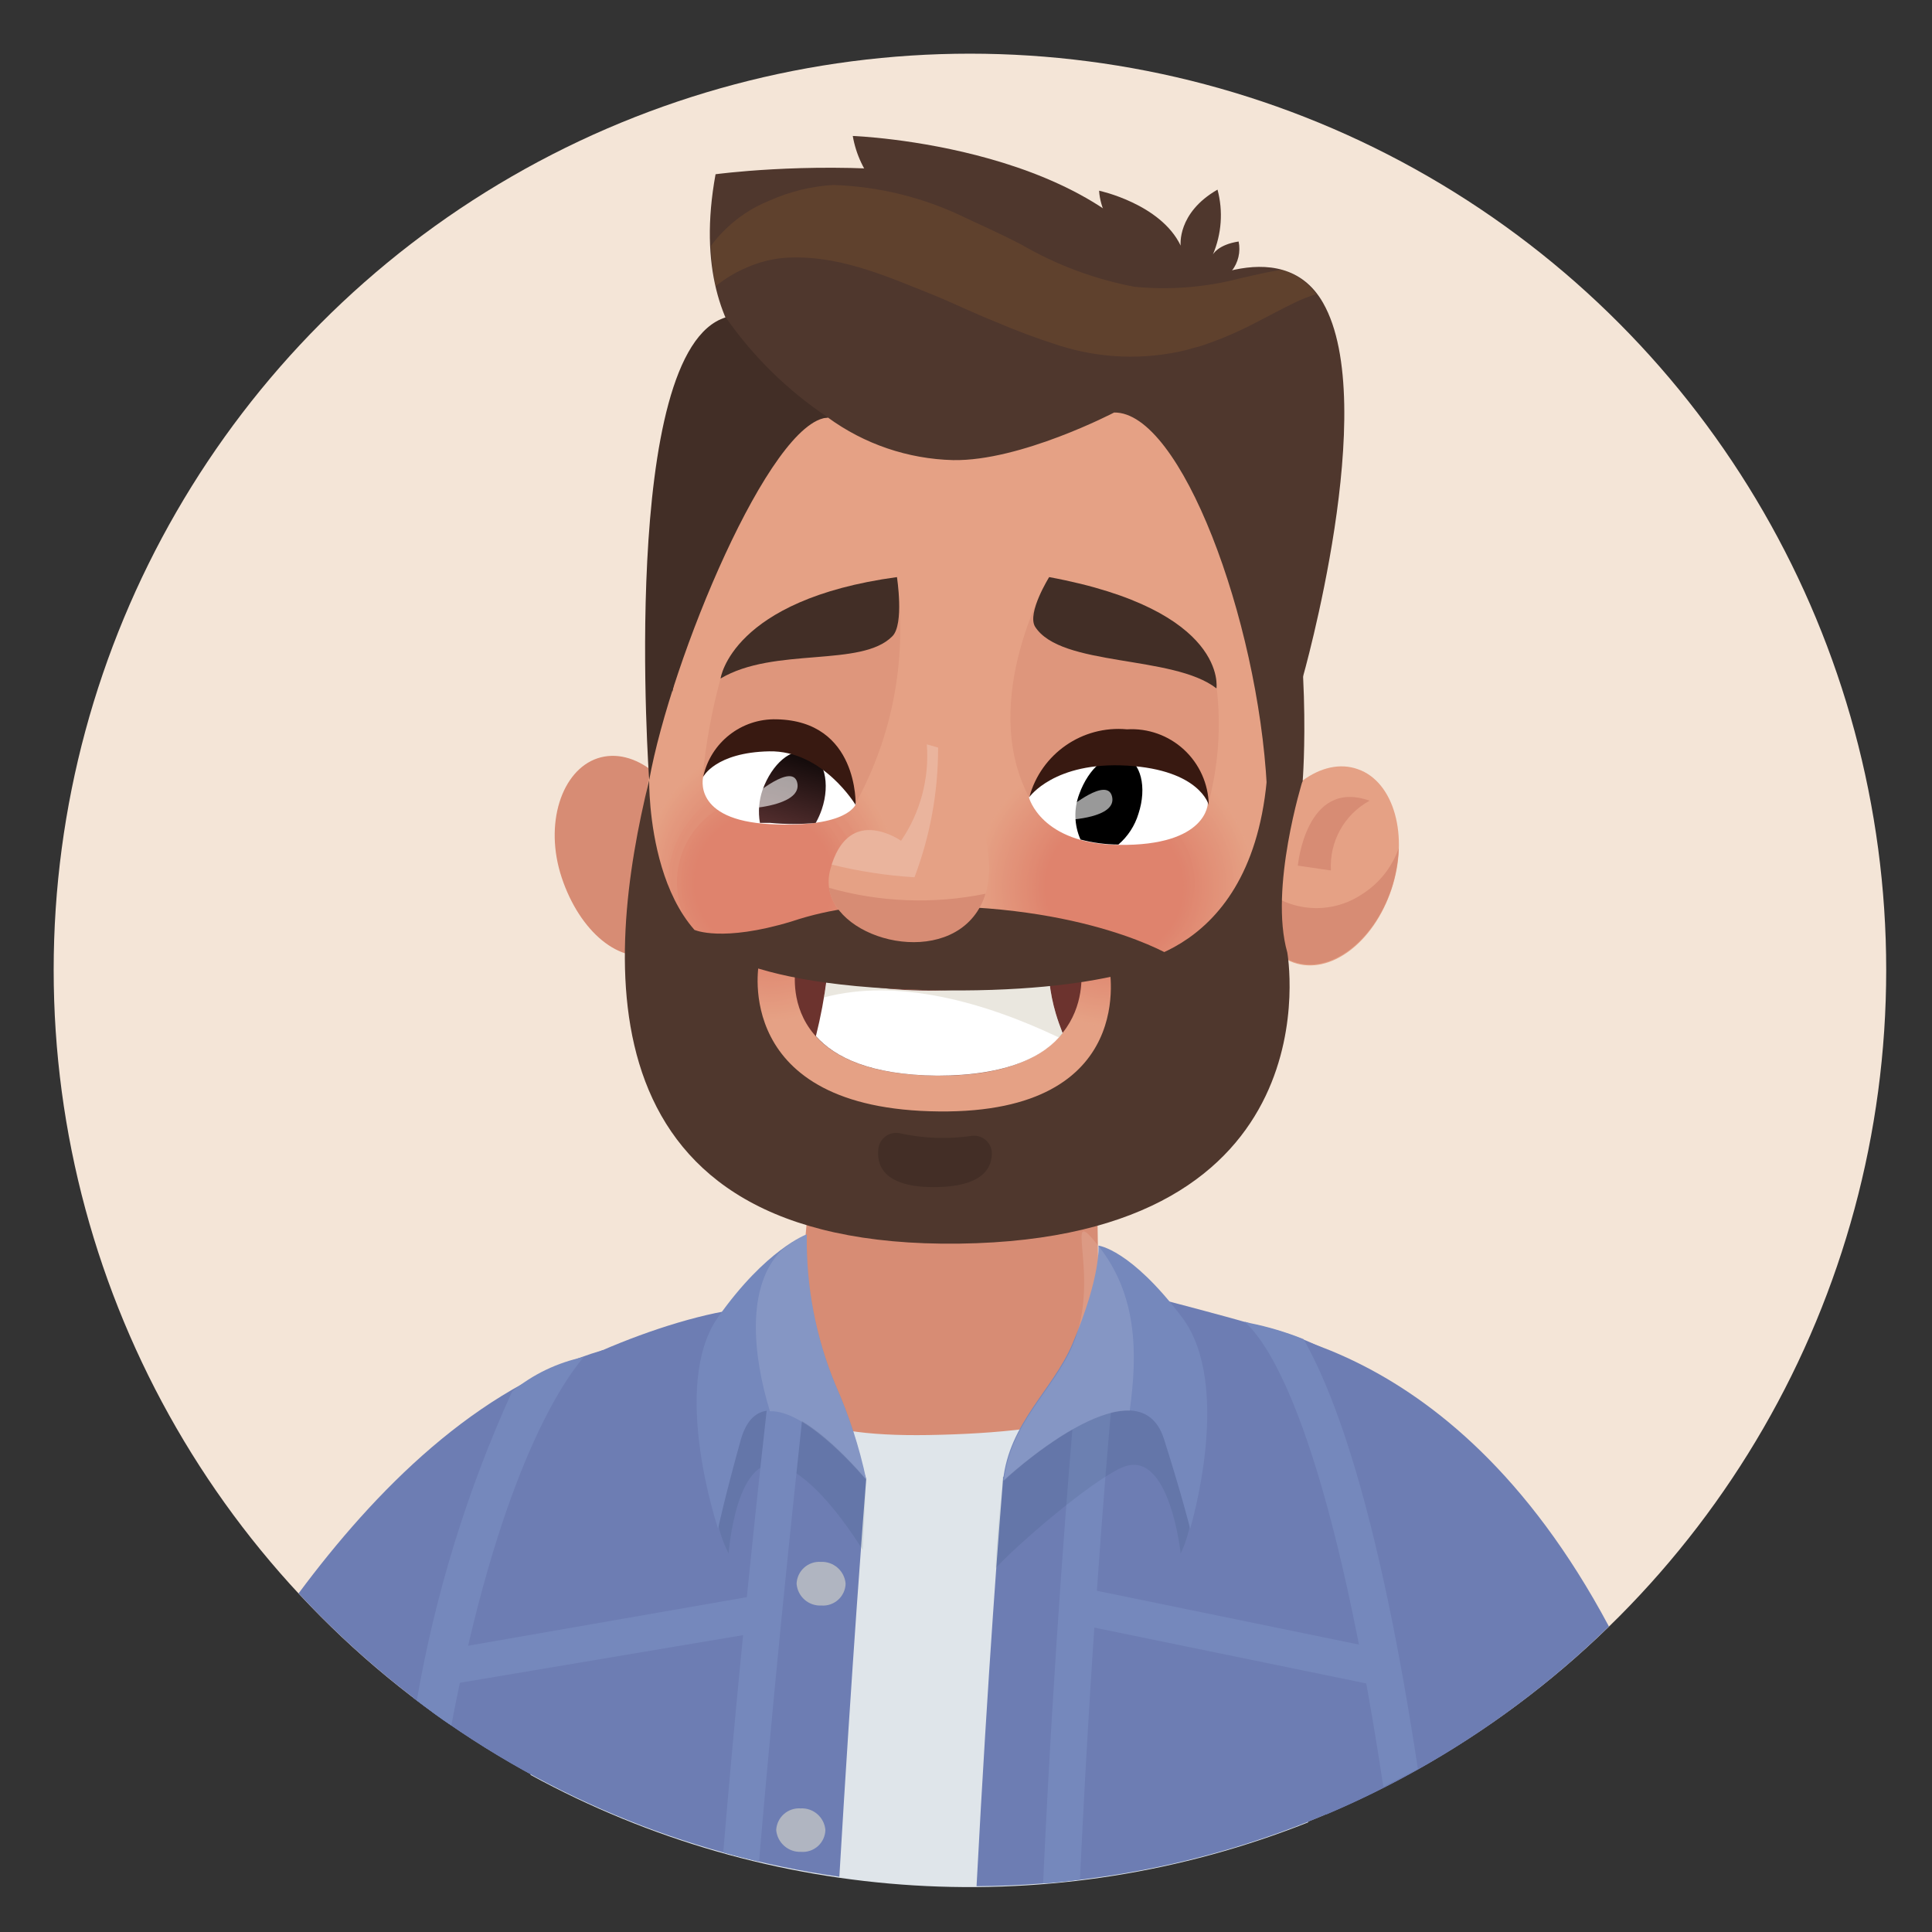 <svg height="108" viewBox="0 0 108 108" width="108" xmlns="http://www.w3.org/2000/svg" xmlns:xlink="http://www.w3.org/1999/xlink"><rect x="0" y="0" width="108" height="108" fill="#333333" stroke="none"/><linearGradient id="a"><stop offset="0" stop-color="#5c3333"/><stop offset="1"/></linearGradient><linearGradient id="b" x1="36.921%" x2="73.051%" xlink:href="#a" y1="120.23%" y2="-12.284%"/><linearGradient id="c" x1="-1.282%" x2="28.33%" xlink:href="#a" y1="316.664%" y2="197.861%"/><g fill="none" transform="translate(3 3)"><circle cx="51.22" cy="51.22" fill="#f4e5d7" r="51.22"/><path d="m13.69 86.07c4.474 4.818 9.831 8.732 15.78 11.53 4.16-5.93 7.35-11.08 7.51-11.34l-6.27-13.79c-7.1 2.08-12.77 7.89-17.02 13.6z" fill="#6d7db3"/><path d="m30.4 39.39c-2 .67-3 3.66-2 6.67s3.26 4.94 5.3 4.23 3-3.66 2.06-6.67-3.31-4.91-5.36-4.23z" fill="#d78c74"/><path d="m50.83 52.47c-4.43-.07-7.91 1.43-8 4.6l-1.34 15.1c-.05 3.17 4.43 3.66 8.86 3.74s8.06-.45 8.11-3.62l-.22-14.21c.09-3.17-2.98-5.53-7.41-5.61z" fill="#d78c74"/><path d="m43.56 12.27v-.09c-.002.03-.002.06 0 .09z" fill="#381911"/><path d="m66.1 21.51c-1.1-7.1-21.17-10.45-27.1-.71-2.903 6.825-4.919 13.993-6 21.33v-.13s-5.37 22.27 14.46 23.65 22-9.07 21.19-22.09c.013-7.424-.843-14.825-2.55-22.05z" fill="#e5a185"/><g opacity=".38" transform="translate(32 38)"><path d="m8.12.56c-3.94-.06-7.18 3.38-7.23 7.66s3.11 7.78 7.01 7.86 7.18-3.38 7.24-7.66-3.09-7.81-7.02-7.86z" fill="#e5a185"/><path d="m8.12.61c-3.91-.06-7.12 3.39-7.19 7.61s3.07 7.78 6.98 7.78 7.12-3.35 7.18-7.61-3.09-7.73-6.97-7.78z" fill="#e5a084"/><ellipse cx="8.017" cy="8.322" fill="#e59f83" rx="7.67" ry="7.04" transform="matrix(.014 -1 1 .014 -.415 16.224)"/><path d="m8.12.7c-3.87-.05-7 3.32-7.1 7.52s3 7.66 6.89 7.72 7-3.32 7.09-7.52-3-7.66-6.88-7.72z" fill="#e49e83"/><ellipse cx="8.007" cy="8.322" fill="#e49d82" rx="7.57" ry="6.95" transform="matrix(.014 -1 1 .014 -.425 16.214)"/><path d="m8.12.8c-3.82 0-6.95 3.27-7 7.42s3 7.57 6.8 7.62 7-3.27 7-7.43-2.99-7.56-6.8-7.61z" fill="#e49c81"/><path d="m8.11.85c-3.78-.05-6.9 3.25-7 7.38s3 7.51 6.76 7.56 6.9-3.25 7-7.38-2.97-7.51-6.76-7.56z" fill="#e49b80"/><path d="m8.11.9c-3.76 0-6.86 3.23-6.91 7.33s2.95 7.46 6.71 7.51 6.86-3.23 6.92-7.33-2.95-7.41-6.72-7.51z" fill="#e49a80"/><ellipse cx="8.007" cy="8.322" fill="#e3997f" rx="7.37" ry="6.77" transform="matrix(.014 -1 1 .014 -.425 16.214)"/><path d="m8.11 1c-3.71-.05-6.77 3.19-6.82 7.24s2.91 7.36 6.62 7.41 6.77-3.18 6.83-7.23-2.91-7.37-6.63-7.42z" fill="#e3987e"/><path d="m8.11 1c-3.69 0-6.72 3.17-6.78 7.19s2.89 7.32 6.58 7.37 6.73-3.17 6.78-7.19-2.89-7.28-6.58-7.37z" fill="#e3977d"/><path d="m8.11 1.09c-3.66-.05-6.68 3.15-6.73 7.14s2.87 7.27 6.53 7.32 6.68-3.15 6.74-7.14-2.87-7.27-6.54-7.32z" fill="#e3967c"/><path d="m8.11 1.14c-3.64 0-6.64 3.12-6.69 7.09s2.85 7.22 6.49 7.27 6.64-3.12 6.69-7.09-2.85-7.22-6.49-7.27z" fill="#e2957c"/><path d="m8.11 1.19c-3.62 0-6.59 3.1-6.65 7s2.84 7.17 6.45 7.22 6.59-3.1 6.65-7-2.83-7.17-6.45-7.22z" fill="#e2947b"/><ellipse cx="8.017" cy="8.322" fill="#e2937a" rx="7.08" ry="6.5" transform="matrix(.014 -1 1 .014 -.415 16.224)"/><path d="m8.11 1.29c-3.57 0-6.5 3.06-6.56 6.94-.199 3.719 2.643 6.9 6.36 7.12 3.726-.109 6.661-3.214 6.56-6.94.05-3.89-2.8-7.08-6.36-7.12z" fill="#e29279"/><path d="m8.11 1.33c-3.7.114-6.611 3.2-6.51 6.9-.205 3.698 2.622 6.865 6.32 7.08 3.696-.12 6.601-3.203 6.5-6.9.21-3.697-2.613-6.865-6.31-7.08z" fill="#e29179"/><path d="m8.11 1.38c-3.52-.05-6.41 3-6.47 6.85-.182 3.661 2.621 6.785 6.28 7 3.672-.114 6.561-3.177 6.46-6.85.05-3.8-2.76-6.95-6.27-7z" fill="#e19078"/><path d="m8.11 1.43c-3.649.109-6.521 3.151-6.42 6.8-.104 1.755.495 3.479 1.663 4.792 1.169 1.313 2.812 2.108 4.567 2.208 3.49 0 6.36-3 6.42-6.8.21-3.653-2.578-6.785-6.23-7z" fill="#e18f77"/><path d="m8.11 1.48c-3.623.109-6.475 3.127-6.38 6.75-.193 3.619 2.572 6.715 6.19 6.93 3.621-.109 6.471-3.129 6.37-6.75.199-3.617-2.563-6.715-6.18-6.93z" fill="#e18e76"/><ellipse cx="8.007" cy="8.322" fill="#e18d75" rx="6.79" ry="6.24" transform="matrix(.014 -1 1 .014 -.425 16.214)"/><path d="m8.1 1.58c-3.568.109-6.375 3.082-6.28 6.65-.199 3.57 2.531 6.626 6.1 6.83 3.57-.103 6.381-3.08 6.28-6.65.199-3.57-2.531-6.626-6.1-6.83z" fill="#e18c75"/><path d="m8.1 1.63c-3.544.109-6.331 3.066-6.23 6.61-.193 3.536 2.514 6.561 6.05 6.76 3.545-.109 6.335-3.064 6.24-6.61.187-3.538-2.523-6.561-6.06-6.76z" fill="#e08b74"/><path d="m8.1 1.67c-3.519.114-6.285 3.05-6.19 6.57-.193 3.512 2.488 6.521 6 6.73 3.519-.114 6.285-3.05 6.19-6.57.193-3.512-2.488-6.521-6-6.73z" fill="#e08a73"/><path d="m8.1 1.72c-3.474.141-6.19 3.045-6.1 6.52-.182 3.499 2.501 6.486 6 6.68 3.496-.109 6.245-3.024 6.15-6.52.09-1.69-.499-3.345-1.634-4.599-1.136-1.254-2.725-2.003-4.416-2.081z" fill="#e08972"/><path d="m8.1 1.77c-3.468.109-6.195 3.001-6.1 6.47-.188 3.463 2.458 6.426 5.92 6.63 3.46-.12 6.175-3.009 6.08-6.47.188-3.455-2.446-6.415-5.9-6.63z" fill="#e08872"/><path d="m8.1 1.82c-1.66.042-3.236.742-4.38 1.946-1.144 1.204-1.763 2.814-1.72 4.474-.182 3.437 2.444 6.376 5.88 6.58 1.665-.034 3.247-.731 4.396-1.936 1.149-1.205 1.769-2.819 1.724-4.484.093-1.656-.477-3.28-1.584-4.514-1.107-1.235-2.66-1.978-4.316-2.066z" fill="#df8771"/><path d="m8.1 1.87c-3.413.109-6.095 2.957-6 6.37-.188 3.411 2.419 6.331 5.83 6.53 3.413-.109 6.095-2.957 6-6.37.188-3.411-2.419-6.331-5.83-6.53z" fill="#df8670"/><ellipse cx="8.017" cy="8.322" fill="#df856f" rx="6.4" ry="5.88" transform="matrix(.014 -1 1 .014 -.415 16.224)"/><path d="m8.1 2c-3.365.109-6.01 2.915-5.92 6.28-.188 3.36 2.381 6.237 5.74 6.43 3.367-.098 6.02-2.903 5.93-6.27.176-3.361-2.39-6.236-5.75-6.44z" fill="#df846f"/><ellipse cx="8.007" cy="8.322" fill="#df836e" rx="6.31" ry="5.79" transform="matrix(.014 -1 1 .014 -.425 16.214)"/><ellipse cx="8.01" cy="8.314" fill="#de826d" rx="6.26" ry="5.75" transform="matrix(.014 -1 1 .014 -.412 16.211)"/><path d="m8.1 2.11c-3.283.114-5.863 2.846-5.79 6.13-.165 3.282 2.34 6.086 5.62 6.29 3.279-.119 5.853-2.85 5.78-6.13.165-3.278-2.334-6.081-5.61-6.29z" fill="#de816c"/><ellipse cx="8.017" cy="8.322" fill="#de806b" rx="6.16" ry="5.66" transform="matrix(.014 -1 1 .014 -.415 16.224)"/><path d="m8.1 2.21c-3.224.098-5.767 2.775-5.7 6-.182 3.236 2.294 6.007 5.53 6.19 3.223-.098 5.763-2.777 5.69-6 .182-3.233-2.288-6.002-5.52-6.19z" fill="#de7f6b"/><path d="m8.1 2.26c-1.546.044-3.012.702-4.073 1.827-1.062 1.125-1.632 2.627-1.587 4.173-.176 3.21 2.28 5.957 5.49 6.14 1.546-.044 3.01-.702 4.07-1.828 1.06-1.126 1.629-2.627 1.58-4.172.176-3.207-2.274-5.952-5.48-6.14z" fill="#de7e6a"/><path d="m8.09 2.3c-3.185.098-5.69 2.755-5.6 5.94-.176 3.185 2.256 5.912 5.44 6.1 3.185-.098 5.69-2.755 5.6-5.94.176-3.185-2.256-5.912-5.44-6.1z" fill="#dd7d69"/><ellipse cx="8.017" cy="8.322" fill="#dd7c68" rx="5.97" ry="5.48" transform="matrix(.014 -1 1 .014 -.415 16.224)"/><path d="m8.09 2.4c-3.135.098-5.6 2.715-5.51 5.85-.176 3.133 2.217 5.817 5.35 6 3.087-.209 5.497-2.752 5.539-5.846.042-3.094-2.299-5.702-5.379-5.994z" fill="#dd7b68"/><path d="m8.09 2.45c-3.06.207-5.449 2.729-5.491 5.796-.042 3.067 2.277 5.653 5.331 5.944 3.111-.093 5.56-2.688 5.47-5.8.17-3.105-2.205-5.763-5.31-5.94z" fill="#dd7a67"/><path d="m8.09 2.5c-3.084.093-5.51 2.666-5.42 5.75-.171 3.078 2.183 5.713 5.26 5.89 3.034-.206 5.401-2.706 5.443-5.746.042-3.04-2.256-5.604-5.283-5.894z" fill="#dd7a66"/><path d="m8.09 2.55c-3.007.205-5.354 2.683-5.395 5.696-.042 3.014 2.235 5.555 5.235 5.844 3.058-.093 5.464-2.642 5.38-5.7.17-3.054-2.166-5.668-5.22-5.84z" fill="#dc7965"/><path d="m8.09 2.6c-2.895.3-5.107 2.719-5.148 5.629-.041 2.91 2.103 5.39 4.988 5.771 2.98-.204 5.306-2.66 5.347-5.646.042-2.987-2.214-5.506-5.187-5.794z" fill="#dc7864"/><path d="m8.09 2.64c-2.959.203-5.267 2.641-5.309 5.606-.042 2.965 2.197 5.467 5.149 5.754 2.959-.203 5.267-2.641 5.309-5.606.042-2.965-2.197-5.467-5.149-5.754z" fill="#dc7764"/><path d="m8.09 2.69c-3.123-.044-5.691 2.452-5.735 5.575s2.452 5.691 5.575 5.735c2.932-.202 5.22-2.618 5.261-5.556.042-2.939-2.176-5.419-5.101-5.704z" fill="#dc7663"/><ellipse cx="8.017" cy="8.322" fill="#db7562" rx="5.58" ry="5.12" transform="matrix(.014 -1 1 .014 -.415 16.224)"/><ellipse cx="8.017" cy="8.322" fill="#db7461" rx="5.53" ry="5.08" transform="matrix(.014 -1 1 .014 -.415 16.224)"/><path d="m8.09 2.84c-1.965-.027-3.795.997-4.801 2.685-1.006 1.688-1.034 3.785-.075 5.5.959 1.715 2.761 2.788 4.726 2.815 3.038.041 5.534-2.387 5.575-5.425.041-3.038-2.387-5.534-5.425-5.575z" fill="#db7361"/><path d="m8.09 2.89c-2.824.2-5.025 2.53-5.064 5.361-.039 2.831 2.096 5.221 4.914 5.499 2.824-.2 5.025-2.53 5.064-5.361.039-2.831-2.096-5.221-4.914-5.499z" fill="#db7260"/><path d="m8.09 2.94c-2.798.199-4.977 2.507-5.016 5.311-.039 2.804 2.075 5.172 4.866 5.449 2.798-.199 4.977-2.507 5.016-5.311.039-2.804-2.075-5.172-4.866-5.449z" fill="#db715f"/><path d="m8.08 3c-2.776.201-4.936 2.493-4.972 5.276s2.063 5.131 4.832 5.404c2.776-.201 4.936-2.493 4.972-5.276.036-2.783-2.063-5.131-4.832-5.404z" fill="#da705e"/><ellipse cx="8.007" cy="8.322" fill="#da6f5d" rx="5.29" ry="4.85" transform="matrix(.014 -1 1 .014 -.425 16.214)"/><path d="m8.08 3.08c-2.722.199-4.84 2.447-4.877 5.176-.036 2.729 2.021 5.033 4.737 5.304 2.722-.199 4.84-2.447 4.877-5.176.036-2.729-2.021-5.033-4.737-5.304z" fill="#da6e5d"/><path d="m8.08 3.13c-2.696.197-4.792 2.423-4.829 5.126-.036 2.702 2 4.984 4.689 5.254 2.696-.197 4.792-2.423 4.829-5.126.036-2.702-2-4.984-4.689-5.254z" fill="#da6d5c"/><path d="m8.08 3.18c-2.669.196-4.745 2.4-4.781 5.076-.036 2.676 1.979 4.935 4.641 5.204 2.669-.196 4.745-2.4 4.781-5.076.036-2.676-1.979-4.935-4.641-5.204z" fill="#da6c5b"/><path d="m8.08 3.23c-2.642.195-4.697 2.377-4.733 5.026-.036 2.649 1.958 4.887 4.593 5.154 2.642-.195 4.697-2.377 4.733-5.026.036-2.649-1.958-4.887-4.593-5.154z" fill="#d96b5a"/><path d="m8.08 3.27c-2.641.164-4.71 2.334-4.747 4.98-.037 2.646 1.971 4.873 4.607 5.11 2.641-.164 4.71-2.334 4.747-4.98.037-2.646-1.971-4.873-4.607-5.11z" fill="#d96a5a"/><path d="m8.08 3.32c-2.761-.039-5.031 2.169-5.07 4.93-.039 2.761 2.169 5.031 4.93 5.07 1.786.025 3.45-.905 4.365-2.439.915-1.535.942-3.44.07-5s-2.509-2.536-4.295-2.561z" fill="#d96959"/><path d="m8.08 3.37c-2.47.315-4.333 2.399-4.368 4.889-.035 2.49 1.767 4.626 4.228 5.011 2.47-.315 4.333-2.399 4.368-4.889.035-2.49-1.767-4.626-4.228-5.011z" fill="#d96858"/><path d="m8.08 3.42c-2.541.19-4.516 2.289-4.552 4.836-.036 2.547 1.878 4.701 4.412 4.964 2.541-.19 4.516-2.289 4.552-4.836.036-2.547-1.878-4.701-4.412-4.964z" fill="#d86757"/><path d="m8.08 3.47c-2.514.189-4.468 2.265-4.504 4.786-.036 2.521 1.857 4.652 4.364 4.914 2.514-.189 4.468-2.265 4.504-4.786.036-2.521-1.857-4.652-4.364-4.914z" fill="#d86657"/><path d="m8.08 3.52c-2.487.191-4.417 2.247-4.451 4.741-.034 2.494 1.84 4.601 4.321 4.859 2.487-.191 4.417-2.247 4.451-4.741.034-2.494-1.84-4.601-4.321-4.859z" fill="#d86556"/><path d="m8.08 3.57c-1.957-.194-3.832.834-4.722 2.587s-.614 3.873.697 5.339 3.386 1.978 5.228 1.288c1.842-.689 3.072-2.438 3.098-4.404.068-1.208-.347-2.394-1.153-3.296-.807-.902-1.939-1.447-3.147-1.514z" fill="#d86455"/><path d="m8.08 3.61c-2.375.269-4.177 2.269-4.197 4.66-.02 2.391 1.746 4.421 4.117 4.73 2.439-.189 4.331-2.205 4.365-4.651.034-2.446-1.803-4.514-4.235-4.769z" fill="#d86354"/><path d="m8.08 3.66c-2.463.139-4.396 2.166-4.417 4.633s1.876 4.527 4.337 4.707c2.412-.187 4.284-2.182 4.317-4.601.034-2.419-1.782-4.465-4.187-4.719z" fill="#d76253"/><path d="m8.07 3.71c-2.382.203-4.218 2.187-4.236 4.578-.018 2.391 1.787 4.403 4.166 4.642 2.385-.189 4.233-2.163 4.264-4.555.031-2.392-1.765-4.414-4.144-4.665z" fill="#d76153"/><path d="m8.07 3.76c-1.879-.185-3.679.801-4.533 2.484-.855 1.683-.589 3.718.669 5.126 1.258 1.407 3.251 1.899 5.019 1.237 1.768-.661 2.949-2.34 2.975-4.228.068-1.161-.329-2.301-1.104-3.169-.775-.867-1.864-1.389-3.026-1.451z" fill="#d76052"/><path d="m8.07 3.81c-1.858-.185-3.64.789-4.487 2.453-.847 1.664-.586 3.678.658 5.071 1.244 1.393 3.215 1.88 4.965 1.227s2.919-2.314 2.944-4.181c.131-2.387-1.693-4.43-4.08-4.57z" fill="#d75f51"/><path d="m8.07 3.86c-1.839-.198-3.611.755-4.46 2.398-.849 1.643-.6 3.64.625 5.025 1.226 1.385 3.177 1.875 4.912 1.232 1.735-.643 2.896-2.286 2.923-4.135.126-2.347-1.656-4.359-4-4.52z" fill="#d75e50"/><path d="m8.07 3.91c-1.817-.177-3.556.779-4.381 2.407-.825 1.628-.567 3.596.65 4.956 1.217 1.36 3.144 1.835 4.854 1.195 1.71-.64 2.852-2.263 2.877-4.088.065-1.124-.32-2.228-1.071-3.067-.751-.839-1.805-1.344-2.929-1.403z" fill="#d65d50"/><path d="m8.07 4c-1.799-.16-3.512.797-4.318 2.413s-.54 3.561.67 4.901c1.21 1.34 3.118 1.803 4.808 1.165 1.69-.637 2.817-2.244 2.84-4.05.06-1.119-.329-2.215-1.079-3.046s-1.802-1.329-2.921-1.384z" fill="#d65c4f"/><path d="m8.07 4c-1.78-.169-3.482.772-4.286 2.369s-.546 3.524.649 4.854c1.196 1.33 3.085 1.79 4.758 1.159 1.673-.631 2.788-2.223 2.809-4.012.06-1.101-.321-2.181-1.058-3.001-.737-.82-1.771-1.313-2.872-1.369z" fill="#d65b4e"/><path d="m8.07 4.05c-1.761-.177-3.45.745-4.253 2.322s-.555 3.485.624 4.805c1.179 1.32 3.048 1.78 4.705 1.159 1.657-.621 2.763-2.196 2.784-3.966.119-2.256-1.605-4.186-3.86-4.32z" fill="#d65a4d"/><path d="m8.07 4.1c-1.74-.173-3.408.74-4.2 2.299-.792 1.559-.546 3.444.62 4.747 1.166 1.303 3.012 1.757 4.649 1.143 1.637-.614 2.729-2.171 2.75-3.919.119-2.232-1.588-4.141-3.82-4.27z" fill="#d5594c"/><path d="m8.07 4.15c-1.72-.173-3.369.727-4.153 2.268s-.542 3.404.609 4.693c1.151 1.289 2.976 1.739 4.595 1.132 1.618-.606 2.699-2.144 2.72-3.873.06-1.06-.304-2.1-1.011-2.891-.707-.791-1.7-1.27-2.759-1.329z" fill="#d5584c"/><ellipse cx="8.007" cy="8.322" fill="#d5574b" rx="4.12" ry="3.79" transform="matrix(.014 -1 1 .014 -.425 16.214)"/><path d="m8.07 4.24c-1.678-.169-3.287.709-4.053 2.211s-.532 3.32.59 4.579c1.122 1.259 2.901 1.7 4.481 1.112 1.58-.588 2.637-2.086 2.662-3.772.114-2.153-1.528-3.996-3.68-4.13z" fill="#d5564a"/><path d="m8.07 4.29c-1.635-.147-3.194.72-3.932 2.186-.738 1.467-.504 3.235.589 4.46 1.093 1.225 2.824 1.658 4.365 1.092 1.541-.566 2.579-2.017 2.619-3.658.103-2.125-1.517-3.941-3.64-4.08z" fill="#d55549"/><path d="m8.07 4.34c-1.645-.169-3.224.69-3.974 2.164s-.517 3.256.588 4.487c1.104 1.23 2.852 1.655 4.398 1.067 1.546-.587 2.571-2.065 2.579-3.718.097-2.09-1.502-3.871-3.59-4z" fill="#d45449"/><path d="m8.07 4.39c-1.619-.165-3.174.681-3.915 2.13-.742 1.449-.519 3.204.562 4.422 1.08 1.217 2.797 1.647 4.324 1.083 1.527-.564 2.551-2.007 2.58-3.635.06-1.001-.28-1.985-.946-2.736-.666-.75-1.603-1.205-2.604-1.264z" fill="#d45348"/><path d="m8.06 4.44c-1.595-.156-3.123.681-3.848 2.111-.725 1.429-.5 3.157.567 4.352 1.068 1.195 2.759 1.614 4.261 1.054s2.506-1.984 2.53-3.586c.114-2.054-1.457-3.812-3.51-3.93z" fill="#d45247"/></g><g opacity=".38" transform="translate(48 35)"><path d="m11.4 3.82c-3.144-.048-6.007 1.803-7.253 4.69-1.246 2.887-.629 6.24 1.562 8.495s5.526 2.966 8.447 1.802c2.921-1.164 4.853-3.973 4.894-7.117.029-2.058-.76-4.044-2.195-5.52-1.435-1.476-3.397-2.321-5.455-2.35z" fill="#e5a185"/><path d="m11.4 3.87c-3.124-.048-5.969 1.791-7.207 4.659-1.238 2.868-.626 6.2 1.551 8.44 2.177 2.24 5.49 2.948 8.393 1.792 2.902-1.156 4.822-3.947 4.863-7.071.056-4.256-3.344-7.754-7.6-7.82z" fill="#e5a084"/><circle cx="11.298" cy="11.594" fill="#e59f83" r="7.67" transform="matrix(.714 -.7 .7 .714 -4.886 11.216)"/><circle cx="11.298" cy="11.599" fill="#e49e83" r="7.62" transform="matrix(.485 -.875 .875 .485 -4.323 15.86)"/><path d="m11.4 4c-3.062-.044-5.849 1.761-7.061 4.574-1.212 2.813-.61 6.078 1.525 8.274 2.135 2.195 5.383 2.888 8.228 1.755 2.845-1.133 4.727-3.869 4.768-6.932.029-2.007-.74-3.943-2.14-5.382-1.399-1.439-3.313-2.262-5.32-2.288z" fill="#e49d82"/><path d="m11.4 4.07c-3.042-.044-5.811 1.749-7.015 4.543-1.204 2.794-.606 6.038 1.515 8.219 2.121 2.181 5.347 2.869 8.174 1.744s4.696-3.843 4.737-6.886c.056-4.149-3.261-7.56-7.41-7.62z" fill="#e49c81"/><circle cx="11.291" cy="11.586" fill="#e49b80" r="7.47" transform="matrix(.368 -.93 .93 .368 -3.639 17.816)"/><circle cx="11.291" cy="11.59" fill="#e49a80" r="7.42" transform="matrix(.792 -.61 .61 .792 -4.726 9.294)"/><circle cx="11.299" cy="11.591" fill="#e3997f" r="7.37" transform="matrix(.072 -.997 .997 .072 -1.073 22.028)"/><path d="m11.39 4.26c-4.048-.055-7.374 3.182-7.429 7.23-.055 4.048 3.181 7.374 7.229 7.429 4.048.055 7.374-3.181 7.43-7.229.029-1.945-.717-3.821-2.073-5.215s-3.212-2.191-5.157-2.215z" fill="#e3987e"/><path d="m11.39 4.31c-4.02-.055-7.324 3.159-7.379 7.18-.055 4.02 3.159 7.324 7.179 7.379 4.02.055 7.324-3.159 7.38-7.179.029-1.932-.711-3.795-2.058-5.18-1.347-1.385-3.19-2.176-5.122-2.2z" fill="#e3977d"/><path d="m11.39 4.36c-2.925-.04-5.586 1.686-6.741 4.373-1.156 2.687-.578 5.806 1.463 7.901 2.041 2.095 5.143 2.754 7.86 1.67 2.717-1.085 4.512-3.699 4.549-6.624.029-1.917-.706-3.768-2.044-5.141s-3.168-2.158-5.086-2.179z" fill="#e3967c"/><path d="m11.39 4.41c-2.905-.04-5.547 1.674-6.695 4.342-1.148 2.668-.575 5.766 1.452 7.847s5.108 2.736 7.805 1.659c2.698-1.077 4.481-3.673 4.518-6.578.05-3.962-3.118-7.215-7.08-7.27z" fill="#e2957c"/><path d="m11.39 4.45c-2.892-.056-5.532 1.637-6.686 4.289-1.154 2.652-.595 5.738 1.417 7.816s5.078 2.737 7.766 1.669c2.688-1.068 4.466-3.652 4.503-6.544.05-3.924-3.076-7.153-7-7.23z" fill="#e2947b"/><path d="m11.39 4.5c-3.915-.049-7.129 3.084-7.179 7-.05 3.915 3.084 7.129 6.999 7.179s7.13-3.084 7.18-6.999c.024-1.88-.7-3.693-2.013-5.04-1.313-1.347-3.107-2.116-4.987-2.14z" fill="#e2937a"/><path d="m11.39 4.55c-3.857-.032-7.013 3.061-7.058 6.917-.046 3.856 3.037 7.023 6.893 7.082 3.856.059 7.033-3.013 7.105-6.869.035-1.869-.679-3.673-1.983-5.013s-3.089-2.102-4.957-2.117z" fill="#e29279"/><circle cx="11.291" cy="11.597" fill="#e29179" r="6.99" transform="matrix(.793 -.61 .61 .793 -4.729 9.29)"/><path d="m11.39 4.65c-2.81-.04-5.367 1.618-6.476 4.201-1.109 2.582-.551 5.579 1.413 7.589 1.964 2.01 4.947 2.637 7.554 1.588 2.607-1.049 4.325-3.567 4.349-6.378.033-3.817-3.023-6.945-6.84-7z" fill="#e19078"/><path d="m11.39 4.7c-3.803-.055-6.931 2.983-6.988 6.786-.057 3.803 2.979 6.933 6.782 6.992 3.803.059 6.935-2.975 6.996-6.778.029-1.829-.67-3.595-1.944-4.908-1.274-1.313-3.017-2.066-4.846-2.092z" fill="#e18f77"/><path d="m11.39 4.75c-2.767-.04-5.286 1.591-6.381 4.132-1.095 2.541-.551 5.492 1.378 7.476 1.929 1.984 4.864 2.61 7.435 1.585 2.571-1.024 4.271-3.497 4.308-6.264.05-3.774-2.966-6.875-6.74-6.93z" fill="#e18e76"/><path d="m11.39 4.79c-2.752-.044-5.259 1.574-6.351 4.1-1.092 2.526-.554 5.461 1.363 7.436 1.917 1.974 4.835 2.599 7.392 1.581s4.249-3.476 4.286-6.227c.05-3.748-2.942-6.83-6.69-6.89z" fill="#e18d75"/><path d="m11.39 4.84c-2.734-.056-5.232 1.542-6.326 4.048s-.568 5.425 1.332 7.391c1.9 1.966 4.799 2.592 7.341 1.584 2.542-1.008 4.225-3.449 4.262-6.184.05-3.709-2.902-6.763-6.61-6.84z" fill="#e18c75"/><path d="m11.39 4.89c-3.7-.049-6.739 2.91-6.789 6.61-.05 3.7 2.909 6.739 6.609 6.789 3.7.05 6.74-2.909 6.79-6.609.024-1.777-.659-3.491-1.899-4.764-1.24-1.273-2.934-2.002-4.711-2.026z" fill="#e08b74"/><path d="m11.38 4.94c-3.672-.049-6.689 2.887-6.739 6.56-.05 3.672 2.887 6.689 6.559 6.739 3.672.05 6.69-2.887 6.74-6.559.027-1.765-.65-3.467-1.881-4.732-1.231-1.265-2.914-1.987-4.679-2.008z" fill="#e08a73"/><path d="m11.38 5c-3.645-.049-6.639 2.865-6.689 6.51-.05 3.645 2.865 6.639 6.509 6.689 3.645.05 6.64-2.864 6.69-6.509.027-1.751-.645-3.441-1.866-4.696s-2.892-1.973-4.644-1.994z" fill="#e08972"/><path d="m11.38 5c-3.617-.049-6.589 2.843-6.639 6.46-.05 3.617 2.842 6.589 6.459 6.639 3.617.05 6.59-2.842 6.64-6.459.024-1.737-.643-3.413-1.855-4.658-1.212-1.245-2.868-1.958-4.605-1.982z" fill="#e08872"/><circle cx="11.295" cy="11.592" fill="#df8771" r="6.5" transform="matrix(.406 -.914 .914 .406 -3.887 17.201)"/><path d="m11.38 5.13c-2.613-.036-4.991 1.506-6.024 3.907-1.033 2.401-.517 5.188 1.307 7.06s4.596 2.461 7.023 1.492c2.427-.969 4.031-3.305 4.064-5.919.044-3.564-2.806-6.491-6.37-6.54z" fill="#df8670"/><path d="m11.38 5.18c-2.593-.036-4.953 1.494-5.978 3.876-1.025 2.382-.514 5.147 1.296 7.005 1.809 1.858 4.56 2.443 6.969 1.481 2.409-.961 4.001-3.279 4.033-5.873.024-1.699-.629-3.338-1.814-4.556s-2.807-1.913-4.506-1.934z" fill="#df856f"/><path d="m11.38 5.23c-2.573-.036-4.914 1.482-5.931 3.845-1.017 2.364-.51 5.107 1.285 6.951s4.524 2.424 6.914 1.47 3.97-3.253 4.002-5.826c.044-3.509-2.761-6.391-6.27-6.44z" fill="#df846f"/><path d="m11.38 5.28c-2.553-.036-4.876 1.469-5.885 3.814-1.01 2.345-.507 5.067 1.274 6.896 1.781 1.829 4.488 2.406 6.86 1.46 2.371-.946 3.939-3.227 3.972-5.78.024-1.673-.618-3.286-1.785-4.485-1.167-1.199-2.762-1.884-4.435-1.905z" fill="#df836e"/><path d="m11.38 5.33c-2.532-.036-4.837 1.457-5.839 3.783-1.002 2.326-.503 5.027 1.263 6.842 1.766 1.815 4.453 2.387 6.805 1.449s3.908-3.202 3.941-5.734c.027-1.66-.609-3.262-1.767-4.452-1.158-1.19-2.742-1.869-4.403-1.888z" fill="#de826d"/><path d="m11.38 5.38c-2.512-.036-4.799 1.445-5.793 3.753-.994 2.308-.5 4.987 1.252 6.787 1.752 1.801 4.417 2.368 6.751 1.438 2.334-.93 3.877-3.176 3.91-5.688.044-3.426-2.694-6.241-6.12-6.29z" fill="#de816c"/><path d="m11.38 5.42c-2.497-.04-4.772 1.429-5.763 3.721-.991 2.292-.503 4.956 1.237 6.747s4.388 2.357 6.708 1.434c2.32-.924 3.855-3.155 3.888-5.652.039-3.398-2.672-6.19-6.07-6.25z" fill="#de806b"/><path d="m11.38 5.47c-2.478-.048-4.741 1.403-5.731 3.676-.99 2.273-.51 4.918 1.213 6.699 1.724 1.781 4.352 2.347 6.656 1.432 2.304-.915 3.829-3.129 3.862-5.607.045-3.365-2.636-6.134-6-6.2z" fill="#de7f6b"/><path d="m11.38 5.52c-3.351-.038-6.099 2.646-6.139 5.996-.04 3.351 2.642 6.1 5.993 6.143 3.351.042 6.102-2.638 6.146-5.989.021-1.612-.599-3.166-1.725-4.319-1.126-1.154-2.664-1.812-4.275-1.831z" fill="#de7e6a"/><path d="m11.38 5.57c-3.309-.038-6.025 2.611-6.069 5.92-.044 3.309 2.6 6.029 5.909 6.079 3.309.05 6.034-2.59 6.089-5.899.027-1.596-.584-3.138-1.697-4.283-1.113-1.145-2.636-1.799-4.233-1.817z" fill="#dd7d69"/><path d="m11.38 5.62c-2.433-.049-4.654 1.377-5.623 3.608-.969 2.232-.495 4.828 1.201 6.572 1.696 1.745 4.277 2.293 6.535 1.387 2.258-.905 3.746-3.085 3.767-5.518.028-3.287-2.594-5.984-5.88-6.05z" fill="#dd7c68"/><path d="m11.37 5.67c-3.269-.044-5.955 2.571-5.999 5.84-.044 3.269 2.57 5.955 5.839 5.999 3.269.044 5.955-2.57 6-5.839.021-1.57-.582-3.084-1.677-4.21-1.095-1.125-2.593-1.769-4.163-1.79z" fill="#dd7b68"/><circle cx="11.298" cy="11.591" fill="#dd7a67" r="5.87" transform="matrix(.718 -.696 .696 .718 -4.882 11.135)"/><path d="m11.37 5.76c-2.359-.036-4.506 1.352-5.442 3.518-.935 2.166-.473 4.681 1.17 6.373s4.145 2.227 6.336 1.356 3.643-2.978 3.675-5.337c.045-3.216-2.524-5.861-5.74-5.91z" fill="#dd7a66"/><path d="m11.37 5.81c-2.338-.032-4.466 1.348-5.39 3.496-.924 2.148-.462 4.642 1.17 6.317 1.632 1.675 4.113 2.201 6.284 1.334 2.172-.868 3.607-2.958 3.635-5.297.021-1.532-.568-3.01-1.637-4.107-1.069-1.097-2.531-1.724-4.063-1.743z" fill="#dc7965"/><path d="m11.37 5.86c-2.32-.04-4.435 1.322-5.357 3.451-.922 2.129-.47 4.604 1.146 6.269 1.616 1.665 4.077 2.191 6.232 1.332 2.155-.859 3.58-2.932 3.609-5.252.039-3.153-2.477-5.745-5.63-5.8z" fill="#dc7864"/><circle cx="11.296" cy="11.583" fill="#dc7764" r="5.68" transform="matrix(.274 -.962 .962 .274 -2.942 19.269)"/><path d="m11.37 6c-2.278-.032-4.35 1.311-5.251 3.404-.901 2.092-.451 4.521 1.138 6.153 1.589 1.632 4.005 2.146 6.121 1.301s3.514-2.881 3.542-5.158c.021-1.492-.552-2.932-1.593-4.001s-2.465-1.681-3.957-1.699z" fill="#dc7663"/><path d="m11.37 6c-2.257-.032-4.312 1.299-5.205 3.373-.893 2.074-.448 4.481 1.127 6.099 1.575 1.618 3.969 2.127 6.066 1.29s3.483-2.855 3.512-5.112c.039-3.078-2.422-5.606-5.5-5.65z" fill="#db7562"/><path d="m11.37 6.06c-2.237-.032-4.273 1.287-5.159 3.342s-.445 4.441 1.116 6.044c1.561 1.603 3.934 2.109 6.012 1.28 2.078-.829 3.452-2.829 3.481-5.066.021-1.466-.541-2.88-1.564-3.93-1.022-1.051-2.421-1.651-3.886-1.67z" fill="#db7461"/><path d="m11.37 6.1c-2.222-.036-4.247 1.271-5.129 3.31-.882 2.04-.447 4.41 1.101 6.004s3.905 2.098 5.969 1.276c2.065-.822 3.43-2.808 3.459-5.03.021-1.453-.536-2.856-1.548-3.899-1.013-1.043-2.398-1.64-3.852-1.661z" fill="#db7361"/><path d="m11.37 6.15c-2.201-.032-4.204 1.265-5.075 3.286-.871 2.021-.438 4.368 1.096 5.946 1.535 1.578 3.869 2.075 5.914 1.26 2.045-.815 3.397-2.782 3.425-4.983.039-3.001-2.359-5.466-5.36-5.51z" fill="#db7260"/><path d="m11.37 6.2c-2.181-.032-4.166 1.253-5.029 3.256-.863 2.003-.435 4.328 1.086 5.892 1.52 1.563 3.833 2.057 5.859 1.249 2.026-.807 3.366-2.756 3.394-4.937.021-1.429-.526-2.807-1.523-3.831-.996-1.024-2.359-1.61-3.787-1.629z" fill="#db715f"/><path d="m11.37 6.25c-2.16-.032-4.127 1.241-4.983 3.225-.856 1.984-.431 4.288 1.075 5.837 1.506 1.549 3.797 2.038 5.805 1.238 2.007-.8 3.335-2.73 3.363-4.89.021-1.415-.521-2.781-1.508-3.796-.987-1.015-2.337-1.596-3.752-1.614z" fill="#da705e"/><path d="m11.37 6.3c-2.14-.032-4.089 1.229-4.937 3.194-.848 1.965-.428 4.248 1.064 5.783 1.492 1.535 3.762 2.019 5.75 1.228 1.989-.792 3.304-2.704 3.333-4.844.021-1.402-.516-2.755-1.493-3.761-.977-1.006-2.315-1.581-3.717-1.599z" fill="#da6f5d"/><path d="m11.37 6.35c-2.12-.032-4.05 1.216-4.891 3.163-.84 1.947-.424 4.208 1.053 5.728 1.478 1.521 3.726 2.001 5.696 1.217 1.97-.784 3.273-2.678 3.302-4.798.039-2.89-2.27-5.266-5.16-5.31z" fill="#da6e5d"/><path d="m11.36 6.39c-2.104-.032-4.02 1.207-4.854 3.138-.834 1.932-.422 4.176 1.044 5.685 1.466 1.509 3.697 1.986 5.652 1.208 1.955-.778 3.248-2.657 3.277-4.761.033-2.866-2.254-5.221-5.12-5.27z" fill="#da6d5c"/><path d="m11.36 6.44c-2.844-.038-5.18 2.236-5.219 5.08s2.235 5.181 5.079 5.219c2.844.039 5.181-2.235 5.22-5.079.021-1.367-.503-2.686-1.456-3.665-.953-.98-2.257-1.539-3.624-1.555z" fill="#da6c5b"/><path d="m11.36 6.49c-2.065-.04-3.95 1.169-4.775 3.062-.825 1.894-.426 4.098 1.01 5.582 1.436 1.485 3.625 1.957 5.545 1.196 1.92-.761 3.191-2.605 3.22-4.67.045-2.807-2.193-5.121-5-5.17z" fill="#d96b5a"/><circle cx="11.295" cy="11.587" fill="#d96a5a" r="5.05" transform="matrix(.958 -.285 .285 .958 -2.835 3.702)"/><path d="m11.36 6.59c-2.023-.028-3.864 1.166-4.663 3.024-.799 1.859-.4 4.016 1.012 5.465 1.412 1.449 3.558 1.905 5.437 1.154s3.12-2.56 3.144-4.583c.033-2.758-2.172-5.022-4.93-5.06z" fill="#d96959"/><path d="m11.36 6.64c-2.004-.028-3.827 1.154-4.618 2.995-.791 1.841-.394 3.977 1.006 5.412 1.4 1.434 3.526 1.883 5.385 1.137 1.86-.746 3.086-2.54 3.107-4.544.019-1.311-.486-2.575-1.401-3.514-.916-.938-2.168-1.473-3.479-1.486z" fill="#d96858"/><path d="m11.36 6.69c-2.702-.038-4.924 2.118-4.968 4.82-.044 2.702 2.108 4.929 4.809 4.979 2.702.05 4.934-2.097 4.989-4.799.027-1.305-.468-2.566-1.375-3.505-.907-.939-2.15-1.477-3.455-1.495z" fill="#d86757"/><path d="m11.36 6.73c-1.967-.032-3.76 1.125-4.54 2.931-.781 1.806-.396 3.904.975 5.315 1.371 1.411 3.457 1.856 5.285 1.128 1.828-.728 3.036-2.487 3.06-4.454.033-2.676-2.104-4.876-4.78-4.92z" fill="#d86657"/><path d="m11.36 6.78c-1.946-.028-3.717 1.119-4.487 2.907-.77 1.788-.387 3.863.971 5.258 1.357 1.395 3.422 1.834 5.229 1.113 1.808-.721 3.003-2.461 3.027-4.407.028-2.651-2.09-4.826-4.74-4.87z" fill="#d86556"/><path d="m11.36 6.83c-1.926-.028-3.679 1.107-4.441 2.876-.762 1.769-.383 3.823.96 5.203 1.343 1.38 3.386 1.815 5.175 1.102s2.972-2.435 2.996-4.361c.033-2.625-2.065-4.782-4.69-4.82z" fill="#d86455"/><path d="m11.36 6.88c-1.906-.028-3.64 1.095-4.395 2.845-.754 1.75-.38 3.782.949 5.149 1.329 1.366 3.35 1.797 5.12 1.091 1.77-.706 2.941-2.409 2.965-4.315.019-1.248-.46-2.453-1.33-3.348-.87-.895-2.061-1.407-3.31-1.422z" fill="#d86354"/><path d="m11.36 6.93c-2.568-.011-4.661 2.059-4.679 4.627-.018 2.568 2.045 4.667 4.613 4.693 2.568.026 4.673-2.032 4.706-4.6.019-1.244-.462-2.443-1.333-3.33-.872-.887-2.063-1.388-3.307-1.39z" fill="#d76253"/><path d="m11.36 7c-1.865-.028-3.564 1.07-4.302 2.783-.739 1.713-.373 3.702.927 5.04 1.3 1.338 3.278 1.76 5.011 1.069 1.733-.69 2.879-2.357 2.904-4.222.033-2.542-1.998-4.632-4.54-4.67z" fill="#d76153"/><path d="m11.36 7c-1.845-.028-3.525 1.058-4.256 2.752-.731 1.694-.369 3.662.917 4.985s3.243 1.741 4.957 1.058 2.848-2.331 2.873-4.176c.033-2.515-1.975-4.582-4.49-4.62z" fill="#d76052"/><circle cx="11.29" cy="11.59" fill="#d75f51" r="4.51"/><path d="m11.35 7.12c-2.468-.033-4.496 1.941-4.529 4.41-.033 2.468 1.941 4.496 4.409 4.529 2.468.033 4.496-1.941 4.53-4.409.019-1.186-.436-2.331-1.264-3.181-.828-.85-1.96-1.335-3.146-1.349z" fill="#d75e50"/><path d="m11.35 7.17c-2.441-.033-4.446 1.919-4.479 4.36-.033 2.441 1.919 4.446 4.359 4.479 2.441.033 4.446-1.918 4.48-4.359.016-1.172-.434-2.303-1.252-3.143-.818-.84-1.936-1.321-3.108-1.337z" fill="#d65d50"/><path d="m11.35 7.22c-2.413-.033-4.396 1.897-4.429 4.31-.033 2.413 1.896 4.396 4.309 4.429 2.413.033 4.396-1.896 4.43-4.309.019-1.16-.426-2.279-1.234-3.111s-1.916-1.306-3.076-1.319z" fill="#d65c4f"/><circle cx="11.45" cy="11.303" fill="#d65b4e" r="4.319" transform="matrix(.99 -.14 .14 .99 -1.47 1.715)"/><path d="m11.35 7.32c-1.728-.024-3.3.995-3.982 2.583-.683 1.587-.341 3.43.865 4.667s3.039 1.626 4.643.985c1.604-.641 2.664-2.187 2.684-3.914.028-2.354-1.856-4.287-4.21-4.32z" fill="#d65a4d"/><path d="m11.35 7.36c-1.712-.028-3.273.979-3.952 2.551-.68 1.572-.344 3.399.849 4.627 1.194 1.228 3.01 1.615 4.601.981 1.591-.635 2.642-2.166 2.662-3.878.028-2.329-1.832-4.242-4.16-4.28z" fill="#d5594c"/><path d="m11.35 7.41c-1.691-.024-3.23.973-3.899 2.527-.669 1.554-.335 3.357.845 4.569 1.18 1.212 2.974 1.593 4.545.965 1.571-.628 2.609-2.14 2.629-3.831.028-2.305-1.815-4.197-4.12-4.23z" fill="#d5584c"/><circle cx="11.297" cy="11.593" fill="#d5574b" r="4.12" transform="matrix(.308 -.951 .951 .308 -3.212 18.77)"/><path d="m11.35 7.51c-1.653-.032-3.161.936-3.821 2.451-.66 1.516-.34 3.279.81 4.467 1.15 1.187 2.902 1.563 4.438.953 1.536-.611 2.552-2.088 2.572-3.74.028-2.242-1.758-4.086-4-4.13z" fill="#d5564a"/><path d="m11.35 7.56c-2.199 0-3.985 1.775-3.999 3.974-.014 2.199 1.748 3.997 3.947 4.026 2.198.029 4.008-1.721 4.052-3.92.021-1.075-.39-2.113-1.143-2.88-.752-.768-1.782-1.2-2.857-1.2z" fill="#d55549"/><path d="m11.35 7.61c-1.625-.033-3.108.921-3.752 2.413-.644 1.492-.322 3.225.815 4.386 1.137 1.161 2.864 1.518 4.369.904s2.488-2.077 2.488-3.703c0-2.178-1.742-3.956-3.92-4z" fill="#d45449"/><path d="m11.35 7.66c-2.169-.033-3.954 1.698-3.989 3.866-.035 2.169 1.694 3.956 3.863 3.992 2.169.037 3.957-1.69 3.996-3.859.019-1.044-.379-2.053-1.105-2.803-.726-.75-1.721-1.181-2.765-1.197z" fill="#d45348"/><path d="m11.35 7.7c-1.575-.028-3.011.896-3.638 2.341-.627 1.445-.321 3.125.776 4.256 1.096 1.131 2.767 1.489 4.23.907 1.464-.582 2.432-1.989 2.452-3.564.028-2.141-1.679-3.902-3.82-3.94z" fill="#d45247"/></g><path d="m72.91 40c-2-.73-4.48 1.1-5.47 4.09s-.16 6 1.87 6.72 4.47-1.1 5.47-4.08.15-6.03-1.87-6.73z" fill="#e5a185"/><g fill="#d78c74"><path d="m73.12 47c-1.73 1.148-4.016.988-5.57-.39-.011 4.388-1.458 8.652-4.12 12.14-2.9 3.9-9.16 5.18-13.81 5-11.08-.42-14-3.82-16.26-8.39 1.55 5 5.38 9.66 14.1 10.27 16.15 1.13 20.61-5.6 21.25-15.18.182.135.385.239.6.31 2 .73 4.47-1.1 5.47-4.08.239-.735.377-1.498.41-2.27-.375 1.074-1.106 1.987-2.07 2.59z"/><path d="m37.28 34.93c-.492 1.798-.826 3.635-1 5.49l8.54 1.51c2.128-3.859 2.932-8.31 2.29-12.67z" opacity=".52"/><path d="m69.55 45.39 1.85.27c-.096-1.609.745-3.128 2.16-3.9-3.56-1.27-4.01 3.63-4.01 3.63z"/><path d="m55.65 29.26s-4 6.84-1.13 12.3l10 .45c.594-2.167.757-4.43.48-6.66-.54-2.91-9.35-6.09-9.35-6.09z" opacity=".52"/></g><path d="m60.14 38c-4.13-.32-5.62 3.58-5.62 3.58s.67 2.59 5 2.65c5 .07 5-2.34 5-2.34-.297-2.202-2.159-3.855-4.38-3.89z" fill="#fff"/><path d="m36.31 40.42s-.65 2.43 3.75 2.65 4.79-1.14 4.79-1.14-4.19-8.04-8.54-1.51z" fill="#fff"/><path d="m42.16 39.06c-.92-.3-2 .63-2.53 2.09-.206.594-.257 1.231-.15 1.85h.58c.845.082 1.695.082 2.54 0 .137-.242.251-.496.34-.76.49-1.45.13-2.88-.78-3.18z" fill="url(#b)"/><path d="m39.07 41.53.14.63s2.61-.21 2.36-1.39-2.5.76-2.5.76z" fill="#fff" opacity=".6"/><path d="m59.86 39.3c-.92-.3-2 .63-2.53 2.09-.31.823-.285 1.735.07 2.54.692.183 1.404.278 2.12.28.529-.455.918-1.052 1.12-1.72.49-1.49.13-2.89-.78-3.19z" fill="url(#c)"/><path d="m56.75 42.18-.06.65s2.73-.1 2.48-1.28-2.42.63-2.42.63z" fill="#fff" opacity=".6"/><path d="m40.41 37.21c-1.961-.055-3.683 1.294-4.1 3.21 0 0 .69-1.36 3.69-1.42s4.83 3 4.83 3 .17-4.7-4.42-4.79z" fill="#381911"/><path d="m37.28 34.93c3-1.79 7.89-.6 9.61-2.37.66-.68.25-3.3.25-3.3-9.26 1.26-9.86 5.67-9.86 5.67z" fill="#422e26"/><path d="m55.65 29.26s-1.25 2-.79 2.77c1.44 2.27 7.71 1.56 10.14 3.45 0 0 .68-4.36-9.35-6.22z" fill="#422e26"/><path d="m60 37.77c-2.5-.233-4.804 1.367-5.46 3.79 0 0 1.39-2 5.47-1.76s4.56 2.2 4.56 2.2c-.02-1.176-.519-2.292-1.382-3.091-.863-.799-2.015-1.21-3.188-1.139z" fill="#381911"/><path d="m50.22 52.34c-7.78.12-8.69-1.58-8.69-1.58s-1.59 6.3 7.86 6.37c9 .07 8.09-5.92 8-6.25.05.12-.04 1.36-7.17 1.46z" fill="#6c332e"/><path d="m55.66 51.87c-1.794.334-3.616.492-5.44.47-2.353.131-4.713-.092-7-.66-.14 1.091-.343 2.173-.61 3.24 1.06 1.19 3.07 2.18 6.79 2.21 3.92 0 6-1.08 7-2.38-.14-.36-.27-.72-.38-1.09-.173-.585-.293-1.184-.36-1.79z" fill="#fff"/><path d="m55.66 51.87c-1.794.334-3.616.492-5.44.47-2.353.131-4.713-.092-7-.66 0 .36-.11.72-.17 1.08 4.1-1.1 8.95.24 13.15 2.24.07-.07.13-.15.2-.23-.14-.36-.27-.72-.38-1.09-.174-.591-.294-1.197-.36-1.81z" fill="#c3bba5" opacity=".35"/><path d="m47.37 44s-2.91-2.14-3.95 1.58 6.36 5.94 8.4 2.07-3.23-11.15-3.23-11.15 1.03 4.5-1.22 7.5z" fill="#e5a185"/><path d="m47.37 44s-2.82-2-3.88 1.33c1.519.377 3.068.614 4.63.71.878-2.316 1.326-4.773 1.32-7.25l-.63-.18c.146 1.908-.362 3.809-1.44 5.39z" fill="#fff" opacity=".2"/><path d="m52.15 11.54c-20.54 1.36-17.56 24.13-17.56 24.13 1.23-6.77 5.46-15.17 8.69-15.33 2.037 1.487 4.479 2.318 7 2.38 3.77.07 9-2.66 9-2.66 3.72-.06 8.04 11.53 8.54 20.94.11 2.14 2-.33 2-.33s2.45-30.46-17.67-29.13z" fill="#4f372d"/><path d="m62.88 13.31c-6.07-9.26-25.88-6.57-25.88-6.57-1.92 10.51 5.43 12.88 5.43 12.88s17.13-3.05 19.73-1.22 7.65 16.53 7.65 16.53 4.38-15.34 1.15-21c-2.35-4.13-8.08-.62-8.08-.62z" fill="#4f372d"/><path d="m44.67 4.6c.179 1.04.639 2.012 1.33 2.81 0 0 20.7 14.09 16.88 5.9s-18.21-8.71-18.21-8.71z" fill="#4f372d"/><path d="m66.24 10.5c-1.17.18-1.44.73-1.44.73.49-1.147.581-2.425.26-3.63-2.28 1.31-2.06 3.13-2.06 3.13-1.12-2.34-4.56-3.07-4.56-3.07.11 1.93 2.17 3.91 2.29 4l1.78 2.72 3.7-.58-.36-1.65c.368-.465.511-1.069.39-1.65z" fill="#4f372d"/><path d="m37.57 14.74c-6 1.84-4.28 25.87-4.28 25.87 1.22-6.76 6.76-20.11 10-20.27-2.241-1.492-4.181-3.391-5.72-5.6z" fill="#422e26"/><path d="m68.64 12.08c-.74.11-1.52.3-2.32.48-1.927.505-3.928.664-5.91.47-2.225-.423-4.362-1.221-6.32-2.36-1-.52-2.05-1-3.11-1.49-2.315-1.133-4.844-1.76-7.42-1.84-1.23.078-2.436.376-3.56.88-.962.387-1.834.969-2.56 1.71-.253.25-.484.521-.69.81.015.759.099 1.516.25 2.26l.25-.19c.472-.353.986-.645 1.53-.87.635-.278 1.31-.453 2-.52 3-.23 5.72 1 8.4 2.07 1.1.45 2.22 1 3.4 1.47 1.203.518 2.431.976 3.68 1.37 2.268.715 4.687.801 7 .25.29-.09.59-.16.87-.24 1.033-.342 2.036-.767 3-1.27.86-.44 1.59-.84 2.24-1.15.391-.189.795-.35 1.21-.48-.476-.658-1.159-1.137-1.94-1.36z" fill="#e5912f" opacity=".11"/><path d="m33.29 40.61s-.17 9.53 6.13 10.27c0 0-1.56 8.15 10.08 8.25 11.25.11 9.5-8.13 9.5-8.13s7.83 0 8.81-10.34h2s-1.87 6-.85 9.58c0 0 2.87 16-18.34 16.28s-19.81-15.82-17.33-25.91z" fill="#4f372d"/><path d="m48.08 47.66c-2.311-.174-4.633.115-6.83.85-3.9 1.18-5.43.47-5.43.47s1 3.09 13.08 3.37c10.28.23 13.64-1.88 13.64-1.88s-4.81-2.99-14.46-2.81z" fill="#4f372d"/><path d="m43.34 46.63c.43 3 6.63 4.53 8.48 1 .113-.213.203-.438.27-.67-2.901.593-5.902.48-8.75-.33z" fill="#d78c74"/><path d="m47.3 60.35c1.333.294 2.709.342 4.06.14.535-.047 1.012.337 1.08.87.05.88-.44 2-3.26 2s-3.21-1.26-3.07-2.2c.046-.268.199-.505.423-.658.224-.153.501-.208.767-.152z" fill="#000" opacity=".16"/><path d="m65.42 70.71 2.3 20.42c.91 1.72 2.11 4.28 3.4 7.31 5.885-2.486 11.251-6.055 15.82-10.52-9.11-17.07-21.13-16.47-21.52-17.21z" fill="#6d7db3"/><path d="m66.16 82.75-.22-11.89c-9.68-2.86-22.85-2.86-32.11 1.08l.17 10.81z" fill="#d78c74"/><path d="m70.13 98.83-.48-27.06c-.892-.329-1.808-.586-2.74-.77-.84-.24-1.71-.47-2.6-.7-.83 5.54-7.79 6.79-15.42 6.92-6.89.11-10-1.38-11.35-6.67-3.956.852-7.758 2.31-11.27 4.32l.39 21.35c13.374 7.306 29.307 8.278 43.47 2.65z" fill="#dfe5ea"/><path d="m24.89 75.91c-3 3-4.24 8.43-4.8 16 6.951 5.327 15.159 8.771 23.83 10 .7-11.86 1.37-20.61 1.5-22.22-.32-1.45-4.74-5.62-5.73-9.62-4.14.01-12.32 3.37-14.8 5.84z" fill="#6d7db3"/><path d="m61.32 69.48c-.72 4.76-2.67 3.81-8.24 10.1-.18 2.2-.85 10.68-1.49 22.86 9.769-.052 19.316-2.916 27.5-8.25 0-2.31 0-4.46-.08-6.39s.07-14.32-12.1-16.8c-.84-.28-4.7-1.28-5.59-1.52z" fill="#6d7db3"/><path d="m37.49 70.31s-1.92 9.43.24 13.53c0 0 .43-5.89 3.05-4.87 1.73.68 3.47 3.14 4.45 4.67.09-2 .16-3.43.2-3.94-.31-1.4-4.46-5.36-5.62-9.25-.767-.12-1.544-.167-2.32-.14z" fill="#002a3d" opacity=".08"/><path d="m40.05 74.11c0 .19-1.37 11.55-2.62 26.44.67.19 1.34.36 2 .52 1.14-13.35 2.34-23.93 2.57-26.22l-.36-.52z" fill="#7588bc"/><path d="m57.06 75.63c-.26 2.94-1.14 13.37-1.75 26.64.69 0 1.38-.12 2.06-.2.72-15.39 1.79-26.86 1.81-27l-1.25-.14z" fill="#7588bc"/><path d="m59.81 79c2.57-1 3.19 4.84 3.19 4.84 2-4.1-.25-13.53-.25-13.53-.544-.02-1.089-0-1.63.06-.83 3.77-2.87 3.34-8.07 9.21 0 .64-.3 2.65-.39 5.07 1.74-1.82 5.7-5.1 7.15-5.65z" fill="#002a3d" opacity=".08"/><path d="m22.04 91.18 1-2.16 16.46-2.87.37 2.03z" fill="#7588bc"/><path d="m45.42 79.7s-5.65-6.89-7-2.25c-.88 3.15-1.28 5-1.28 5s-2.7-8 0-11.82 4.96-4.63 4.96-4.63c-.047 2.891.501 5.76 1.61 8.43.752 1.692 1.325 3.459 1.71 5.27z" fill="#7588bc"/><path d="m44.27 85.53c-.01.343-.16.668-.415.898-.255.23-.593.347-.935.322-.718.04-1.337-.502-1.39-1.22.013-.342.163-.665.418-.895.254-.23.59-.347.932-.325.717-.035 1.332.505 1.39 1.22z" fill="#b0b5c1"/><path d="m43.14 99.3c-.01.343-.16.668-.415.898-.255.23-.593.347-.935.322-.718.035-1.336-.503-1.4-1.22.018-.342.172-.662.427-.889.255-.227.591-.343.933-.321.715-.04 1.331.496 1.39 1.21z" fill="#b0b5c1"/><path d="m73.74 91.18-16.66-3.42.38-2.01 16.66 3.42z" fill="#7588bc"/><path d="m53.07 79.78s7.52-7 9-2.33c1 3.15 1.46 5 1.46 5s2.43-8-.46-11.82-4.67-4-4.67-4 .18 1.65-1.46 5.51c-1.1 2.57-3.53 4.4-3.87 7.64z" fill="#7588bc"/><path d="m43.71 74.45c-1.111-2.676-1.659-5.553-1.61-8.45-.507.234-.981.533-1.41.89-2 2-1.61 5.88-.65 9 2.14-.09 5.38 3.84 5.38 3.84-.384-1.815-.958-3.584-1.71-5.28z" fill="#fff" opacity=".12"/><path d="m60.15 75.86c.45-3.21.42-6.46-1.72-9.18s.18 1.65-1.46 5.51c-1.08 2.53-3.51 4.36-3.85 7.6-.05-.01 4.3-4.04 7.03-3.93z" fill="#fff" opacity=".12"/><path d="m20.3 92.05c.63.48 1.28 1 1.93 1.4 2.6-13.69 6-18.94 7.4-20.59-1.469.306-2.842.965-4 1.92-2.507 5.505-4.298 11.309-5.33 17.27z" fill="#7588bc"/><path d="m69.87 71.86c-.97-.391-1.975-.692-3-.9l-.31-.08c1.36 1.17 4.76 6.07 7.77 26 .65-.33 1.29-.67 1.93-1-2.07-13.67-4.43-20.57-6.39-24.02z" fill="#7588bc"/></g></svg>
